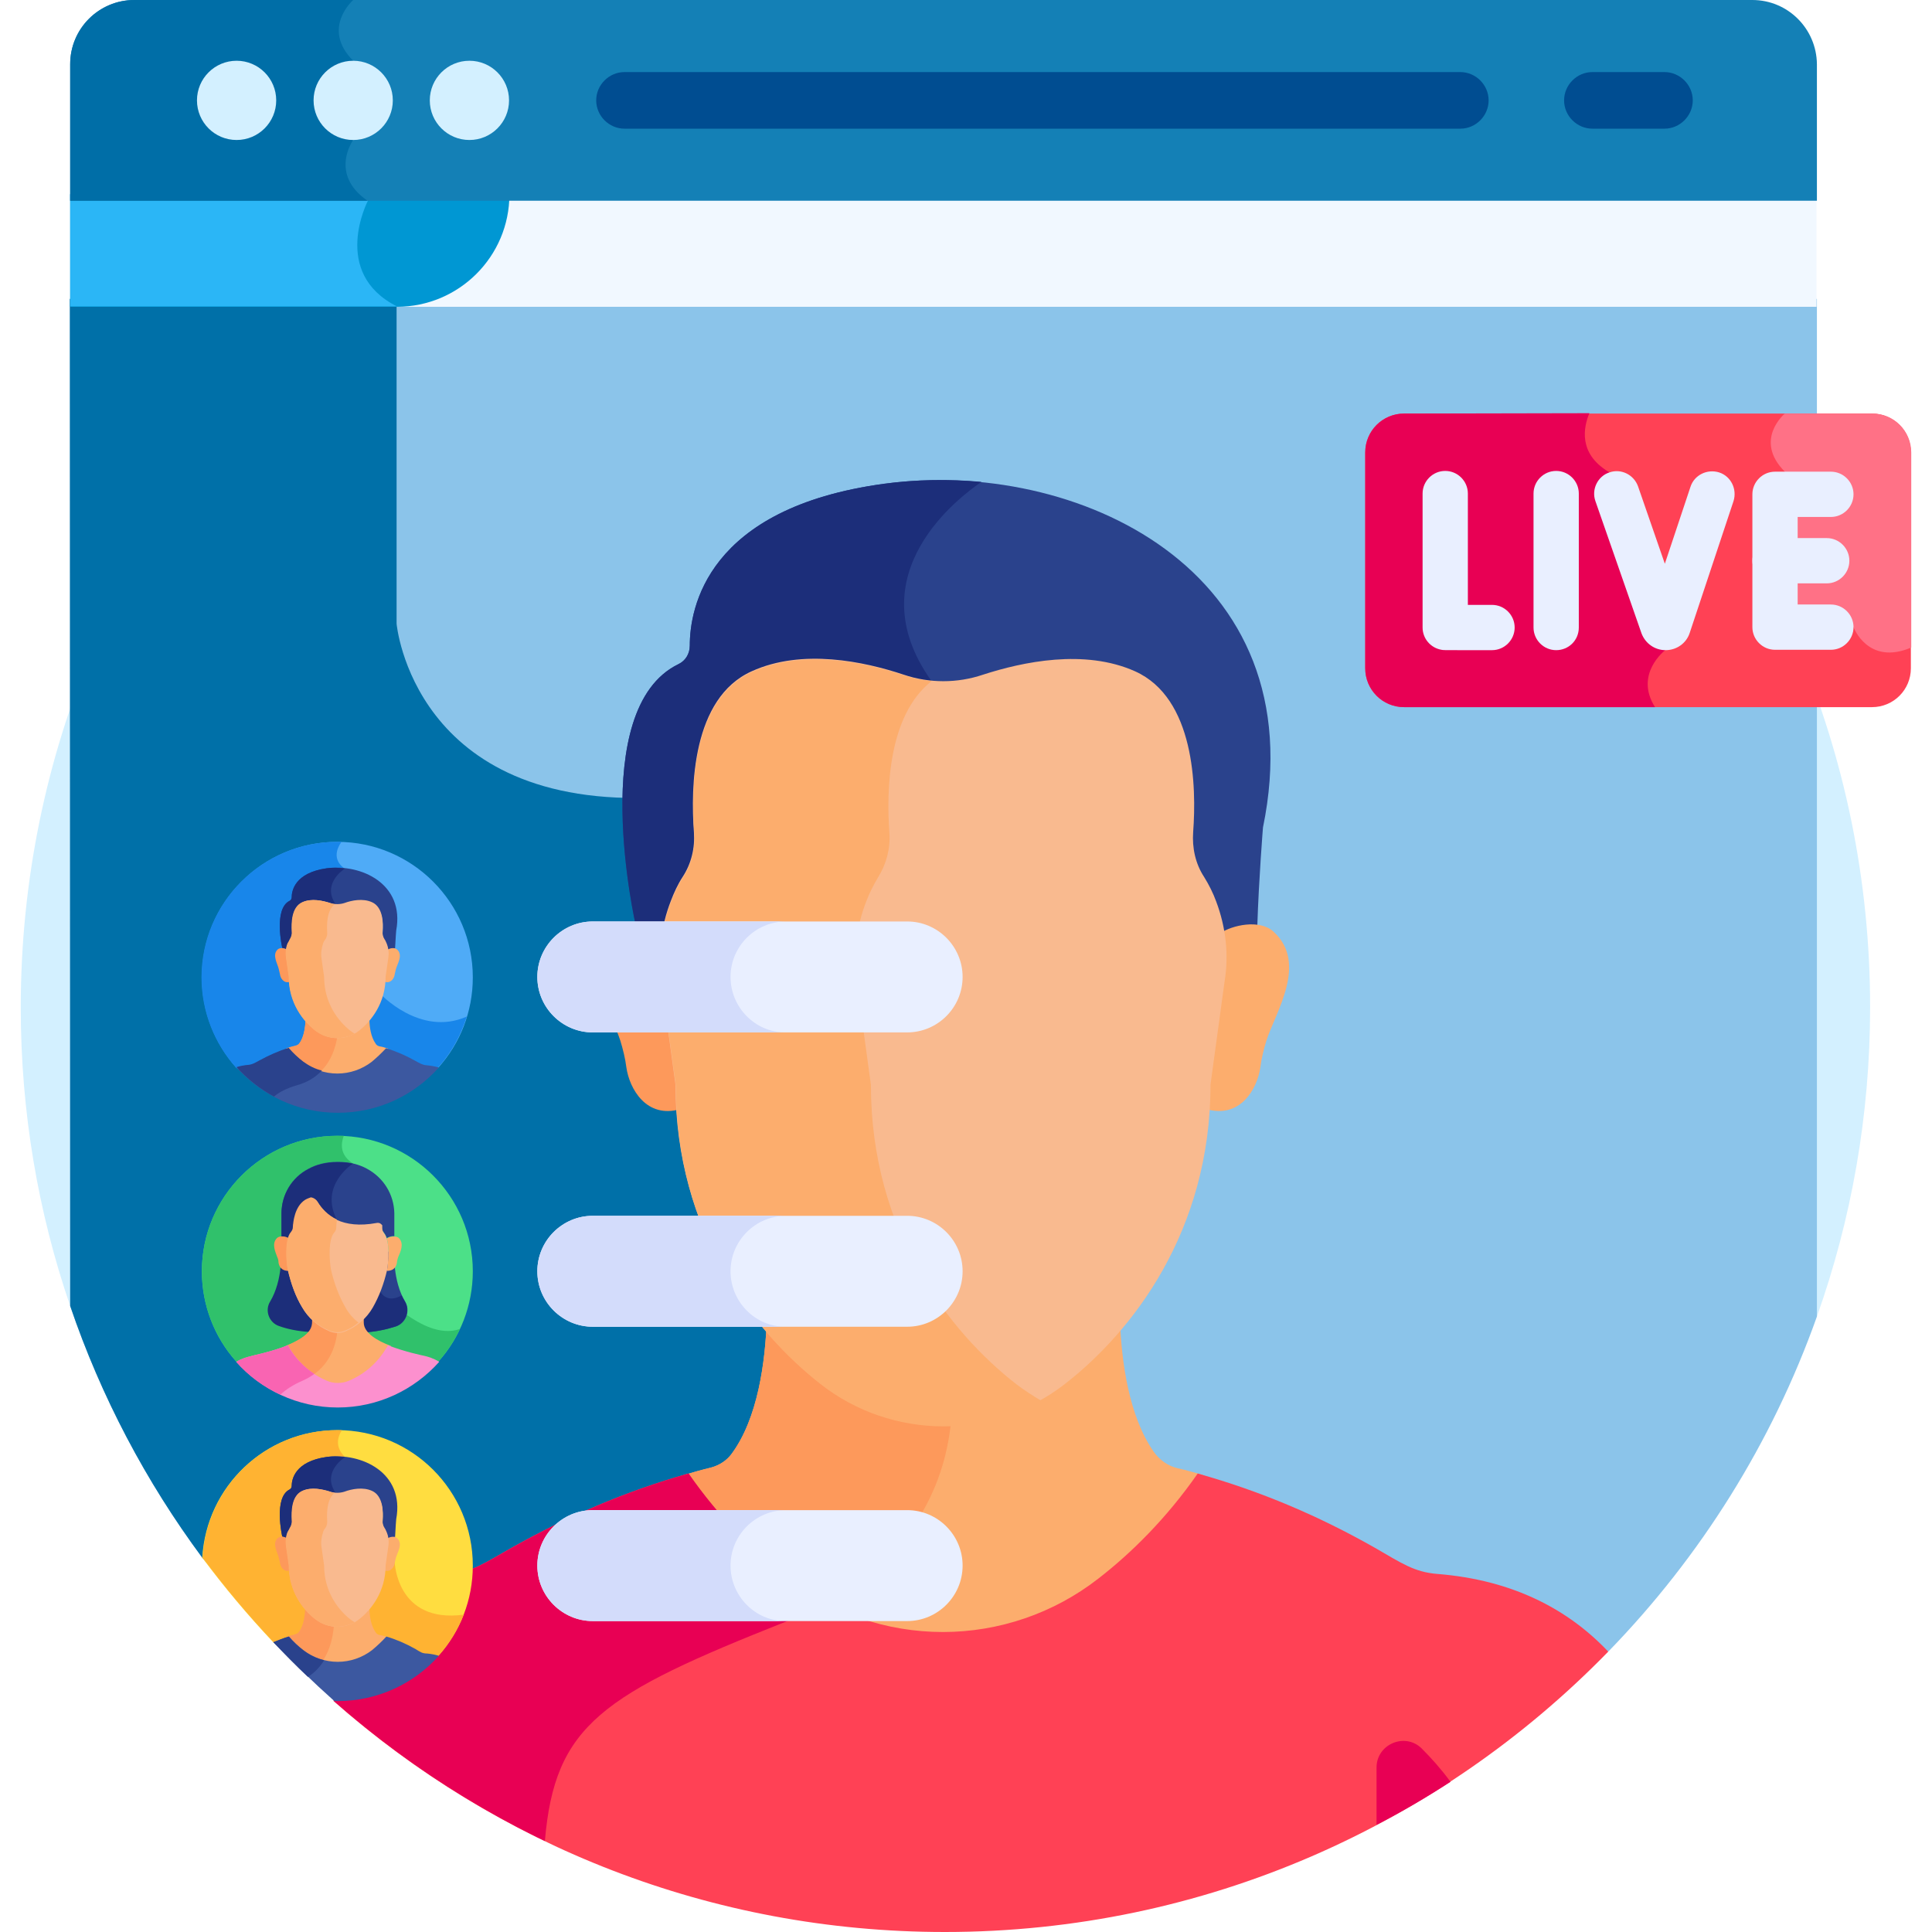 <?xml version="1.0" encoding="utf-8"?>
<!-- Generator: Adobe Illustrator 26.3.1, SVG Export Plug-In . SVG Version: 6.00 Build 0)  -->
<svg version="1.1" id="Layer_1" xmlns="http://www.w3.org/2000/svg" xmlns:xlink="http://www.w3.org/1999/xlink" x="0px" y="0px"
	 viewBox="0 0 512 512" style="enable-background:new 0 0 512 512;" xml:space="preserve">
<style type="text/css">
	.st0{fill:#D3F0FF;}
	.st1{fill:#8BC4EA;}
	.st2{fill:#0070A8;}
	.st3{fill:#F1F8FF;}
	.st4{fill:#0097D3;}
	.st5{fill:#2BB6F6;}
	.st6{fill:#1480B6;}
	.st7{fill:#006EA7;}
	.st8{fill:#004D91;}
	.st9{fill:#FCAD6D;}
	.st10{fill:#FD995B;}
	.st11{fill:#2A428C;}
	.st12{fill:#1C2E7A;}
	.st13{fill:#F9BA8F;}
	.st14{fill:#FF4155;}
	.st15{fill:#E80054;}
	.st16{fill:#FF7186;}
	.st17{fill:#E9EFFF;}
	.st18{fill:#D3DCFB;}
	.st19{fill:#FFDD40;}
	.st20{fill:#FFB332;}
	.st21{fill:#3C58A0;}
	.st22{fill:#4FABF7;}
	.st23{fill:#1886EA;}
	.st24{fill:#4CE088;}
	.st25{fill:#30C16B;}
	.st26{fill:#FC90CE;}
	.st27{fill:#F964B2;}
</style>
<g>
	<path class="st0" d="M18.6,346.1l462.9,2.8c9.1-25.6,14.1-53.2,14.1-82c0-135.3-109.7-245-245-245S5.5,131.7,5.5,267
		C5.5,294.7,10.1,321.3,18.6,346.1z"/>
	<path class="st1" d="M18.6,79.2v266.9c8.2,24.1,20.1,46.6,35,66.7c0,0,57.9,69.8,201.6,69.8l171.1-45c24.3-25,43.3-55.2,55.2-88.7
		V79.2L18.6,79.2z"/>
	<path class="st2" d="M18.6,346.1c8.2,24.1,20.1,46.6,35,66.7c0,0,51.5,62.2,178,69.2c-0.8-95-8.7-273.3-56.7-270.7
		c-65.4,3.5-69.8-46-69.8-46V81.2l-1.6-2h-85L18.6,346.1L18.6,346.1z"/>
	<path class="st3" d="M132.9,51.5c0,16.4-13.3,29.8-29.8,29.8h378.3V51.5H132.9z"/>
	<path class="st4" d="M18.6,51.5v29.8h86.6c16.4,0,29.8-13.3,29.8-29.8H18.6z"/>
	<path class="st5" d="M18.6,81.2h86.6c-17.7-8.9-7.7-28-7.7-28c-0.8-0.6-1.6-1.2-2.2-1.8H18.6L18.6,81.2L18.6,81.2z"/>
	<path class="st6" d="M464.4,0H35.6c-9.4,0-17,7.6-17,17v36.2h462.9V17C481.4,7.6,473.8,0,464.4,0L464.4,0z"/>
	<path class="st7" d="M93.6,0h-58c-9.4,0-17,7.6-17,17v36.2h78.8c-10.3-7.1-3.8-16.1-3.8-16.1s8.6-12.4,0-21C85,7.5,93.6,0,93.6,0z"
		/>
	<circle class="st0" cx="62.7" cy="26.6" r="10.5"/>
	<circle class="st0" cx="93.6" cy="26.6" r="10.5"/>
	<circle class="st0" cx="124.4" cy="26.6" r="10.5"/>
	<g>
		<path class="st8" d="M387,34.1H165.5c-4.1,0-7.5-3.4-7.5-7.5s3.4-7.5,7.5-7.5H387c4.1,0,7.5,3.4,7.5,7.5S391.1,34.1,387,34.1z"/>
	</g>
	<g>
		<path class="st8" d="M441.1,34.1h-19.1c-4.1,0-7.5-3.4-7.5-7.5s3.4-7.5,7.5-7.5h19.1c4.1,0,7.5,3.4,7.5,7.5S445.2,34.1,441.1,34.1
			z"/>
	</g>
	<g>
		<path class="st9" d="M207.8,419.1c12,9.3,26.9,14.4,42.2,14.4c15.3,0,30.1-5.1,42.2-14.4c8.9-6.9,18.4-16.3,26.7-28.2
			c-2.2-0.6-4.5-1.3-6.8-1.8c-2.6-0.6-4.8-2.2-6.3-4.3c-6.7-9.5-8.6-24.2-9-34.9c-4.7,5.5-9.7,10.1-14.4,13.8
			c-19,14.8-45.8,14.8-64.8,0c-4.7-3.7-9.7-8.3-14.4-13.8c-0.4,10.9-2.3,26-9.4,35.5c-1.2,1.6-3.1,2.9-5.3,3.5
			c-2.5,0.6-4.9,1.3-7.3,2C189.4,402.7,198.9,412.1,207.8,419.1L207.8,419.1z"/>
	</g>
	<path class="st10" d="M217.6,363.7c-4.7-3.7-9.7-8.3-14.4-13.8c-0.4,10.9-2.3,26-9.4,35.5c-1.2,1.6-3.1,2.9-5.3,3.5
		c-2.5,0.6-4.9,1.3-7.3,2c8.3,11.9,17.8,21.3,26.7,28.2c3.1,2.4,6.4,4.5,9.8,6.3c26.7-14.1,33.5-35.5,34.5-50.7
		C240,375.2,227.7,371.5,217.6,363.7L217.6,363.7z"/>
	<g>
		<g>
			<path class="st11" d="M234.3,128.2c-47.1,6.4-51.5,33.1-51.5,42.9c0,2.1-1.1,4-3,4.9c-24.5,11.9-11.3,69.3-11.3,69.3
				c2.5,0.2,6.1,2.3,8.1,3.2c0.5-2.9,1.2-5.8,2.3-8.6c0.8-2.1,1.9-4.3,3.1-6.3c2.2-3.5,3.3-7.7,3-11.8c-0.9-12-1.6-34.4,14.2-41.6
				c13.4-6,29.8-2.5,40.3,0.9c6.8,2.3,14.2,2.3,21,0c10.5-3.5,26.9-7,40.3-0.9c15.8,7.1,15.1,29.4,14.2,41.5
				c-0.3,4.2,0.7,8.4,2.9,11.9c1.3,2.1,2.4,4.3,3.2,6.5c1,2.7,1.8,5.5,2.2,8.4c2.4-1.2,7-3.6,9.9-3.1c0.4-12.5,1.5-26.1,1.5-26.1
				C348.8,150.9,285,121.3,234.3,128.2L234.3,128.2z"/>
			<path class="st12" d="M234.3,128.2c-47.1,6.4-51.5,33.1-51.5,42.9c0,2.1-1.1,4-3,4.9c-24.5,11.9-11.3,69.3-11.3,69.3
				c2.5,0.2,6.1,2.3,8.1,3.2c0.5-2.9,1.2-5.8,2.3-8.6c0.8-2.1,1.9-4.3,3.1-6.3c2.2-3.5,3.3-7.7,3-11.8c-0.9-12-1.6-34.4,14.2-41.6
				c13.4-6,29.8-2.5,40.3,0.9c2.9,1,5.8,1.5,8.8,1.6c-0.5-0.8-0.9-1.6-1.5-2.3c-20.2-28.4,7.9-49,13.3-52.7
				C251.4,126.9,242.7,127.1,234.3,128.2L234.3,128.2z"/>
		</g>
		<path class="st9" d="M337.5,246.9c-3.7-3.4-11-1.7-14.1,0.4c0.7,4.3,0.7,8.7,0.1,13.1l-3.7,27.1c0,2.2-0.1,4.3-0.2,6.4
			c9.1,2.7,13.6-5.4,14.4-11c0.3-2.4,0.9-4.8,1.6-7.1C338,268.3,346.7,255.3,337.5,246.9z"/>
		<path class="st10" d="M162.5,246.9c3.7-3.4,11-1.7,14.1,0.4c-0.7,4.3-0.7,8.7-0.1,13.1l3.7,27.1c0,2.2,0.1,4.3,0.2,6.4
			c-9.1,2.7-13.6-5.4-14.4-11c-0.3-2.4-0.9-4.8-1.6-7.1C162,268.3,153.3,255.3,162.5,246.9z"/>
		<path class="st13" d="M322.3,238.9c-0.8-2.2-1.9-4.4-3.2-6.5c-2.3-3.5-3.2-7.7-2.9-11.9c0.9-12,0.4-35.5-15.4-42.6
			c-13.4-6-29.8-2.5-40.3,0.9c-6.8,2.3-14.2,2.3-21,0c-10.5-3.5-26.9-7-40.3-0.9c-15.8,7.1-16.2,30.7-15.3,42.7
			c0.3,4.1-0.7,8.3-3,11.8c-1.3,2-2.3,4.2-3.1,6.3c-2.7,6.9-3.5,14.3-2.5,21.6l3.7,27.1c0,39,20.8,65.5,38.5,79.3
			c9.2,7.2,20.7,11.1,32.4,11.1s23.2-3.9,32.4-11.1c17.7-13.8,38.5-40.3,38.5-79.3l3.7-27.1C325.7,253.1,324.9,245.8,322.3,238.9
			L322.3,238.9z"/>
		<g>
			<path class="st9" d="M269.3,366.8c-17.7-13.8-38.5-40.3-38.5-79.3l-3.7-27.1c-1-7.3-0.2-14.8,2.5-21.6c0.8-2.1,1.9-4.3,3.1-6.3
				c2.2-3.5,3.3-7.7,3-11.8c-0.8-10.8-0.5-31.1,11.2-40.2c-2.5-0.2-4.9-0.7-7.3-1.5c-10.5-3.5-26.9-7-40.3-0.9
				c-15.8,7.1-16.2,30.7-15.3,42.7c0.3,4.1-0.7,8.3-3,11.8c-1.3,2-2.3,4.2-3.1,6.3c-2.7,6.9-3.5,14.3-2.5,21.6l3.7,27.1
				c0,39,20.8,65.5,38.5,79.3c9.2,7.2,20.7,11.1,32.4,11.1c9.1,0,18-2.4,25.9-6.8C273.6,369.8,271.4,368.4,269.3,366.8L269.3,366.8z
				"/>
		</g>
	</g>
	<path class="st14" d="M380.8,417.1c-6-0.5-9.3-2.8-16.4-6.9c-14.8-8.4-30.2-15-47-19.7c-8.2,11.8-17.6,21.1-26.4,27.9
		c-11.7,9.1-26.2,14.1-41.1,14.1c-14.9,0-29.4-4.9-41.1-14.1c-8.8-6.8-18.2-16.1-26.4-27.9c-16.7,4.7-32.1,11.4-46.9,19.7
		c-7.1,4-10.3,6.4-16.4,6.9c-12.2,1-22.3,4.2-30.7,9v24.7c43.2,38.1,99.9,61.2,162,61.2c68.9,0,131.2-28.5,175.8-74.3
		C415.8,426.7,401.2,418.7,380.8,417.1L380.8,417.1z"/>
	<path class="st15" d="M208.4,429.7c3.8-1.5,7.3-3.2,10.5-4.9c-3.5-1.8-6.8-4-10-6.4c-8.8-6.8-18.2-16.1-26.4-27.9
		c-16.7,4.7-32.1,11.4-46.9,19.7c-7.1,4-10.3,6.4-16.4,6.9c-12.2,1-22.3,4.2-30.7,9v24.7c16.8,14.8,35.6,27.3,55.9,37.1
		C147,457,159.7,449,208.4,429.7z"/>
	<path class="st14" d="M361.8,119.9v57.2c0,5.7,4.6,10.3,10.3,10.3h124c5.7,0,10.3-4.6,10.3-10.3v-57.2c0-5.7-4.6-10.3-10.3-10.3
		h-124C366.4,109.6,361.8,114.2,361.8,119.9z"/>
	<path class="st16" d="M506.5,171.6v-51.7c0-5.7-4.6-10.3-10.3-10.3H473c0,0-8.4,7,0,15.4v37.8l18.2,3.4
		C491.2,166.2,495,176.5,506.5,171.6z"/>
	<path class="st15" d="M372.1,109.6c-5.7,0-10.3,4.6-10.3,10.3v57.2c0,5.7,4.6,10.3,10.3,10.3h66.5c-5.6-8.8,2.7-15.1,2.7-15.1
		l-14.9-47.2c-8.3-4.9-6.7-12-5.2-15.6L372.1,109.6z"/>
	<path class="st17" d="M240.4,322.2h-83.3c-8.1,0-14.7,6.6-14.7,14.7s6.6,14.7,14.7,14.7h83.3c8.1,0,14.7-6.6,14.7-14.7
		S248.5,322.2,240.4,322.2z"/>
	<path class="st17" d="M240.4,400.2h-83.3c-8.1,0-14.7,6.6-14.7,14.7s6.6,14.7,14.7,14.7h83.3c8.1,0,14.7-6.6,14.7-14.7
		S248.5,400.2,240.4,400.2z"/>
	<path class="st17" d="M240.4,244.2h-83.3c-8.1,0-14.7,6.6-14.7,14.7s6.6,14.7,14.7,14.7h83.3c8.1,0,14.7-6.6,14.7-14.7
		S248.5,244.2,240.4,244.2L240.4,244.2z"/>
	<g>
		<path class="st18" d="M193.6,336.9c0-8.1,6.6-14.7,14.7-14.7h-51.2c-8.1,0-14.7,6.6-14.7,14.7s6.6,14.7,14.7,14.7h51.2
			C200.2,351.7,193.6,345,193.6,336.9z"/>
		<path class="st18" d="M193.6,414.9c0-8.1,6.6-14.7,14.7-14.7h-51.2c-8.1,0-14.7,6.6-14.7,14.7s6.6,14.7,14.7,14.7h51.2
			C200.2,429.7,193.6,423,193.6,414.9z"/>
		<path class="st18" d="M193.6,258.9c0-8.1,6.6-14.7,14.7-14.7h-51.2c-8.1,0-14.7,6.6-14.7,14.7c0,8.1,6.6,14.7,14.7,14.7h51.2
			C200.2,273.7,193.6,267,193.6,258.9z"/>
	</g>
	<g>
		<g>
			<path class="st17" d="M386.7,172.3c-4,0-4.2,0-4.7-0.1c-2.9-0.5-5-3-5-5.9v-35.5c0-3.3,2.7-6,6-6s6,2.7,6,6v29.5c2,0,4.2,0,6.4,0
				h0c3.3,0,6,2.7,6,6c0,3.3-2.7,6-6,6C391.4,172.3,388.7,172.3,386.7,172.3L386.7,172.3z"/>
		</g>
	</g>
	<g>
		<g>
			<path class="st17" d="M412.4,172.3c-3.3,0-6-2.7-6-6v-35.5c0-3.3,2.7-6,6-6s6,2.7,6,6v35.5C418.4,169.7,415.7,172.3,412.4,172.3z
				"/>
		</g>
	</g>
	<g>
		<g>
			<path class="st17" d="M485.2,172.2h-14.8c-3.3,0-6-2.7-6-6V131c0-3.3,2.7-6,6-6h14.8c3.3,0,6,2.7,6,6c0,3.3-2.7,6-6,6h-8.8v23.2
				h8.8c3.3,0,6,2.7,6,6S488.5,172.2,485.2,172.2z"/>
		</g>
		<g>
			<path class="st17" d="M484.1,154.6h-13.7c-3.3,0-6-2.7-6-6s2.7-6,6-6h13.7c3.3,0,6,2.7,6,6C490.1,151.9,487.4,154.6,484.1,154.6z
				"/>
		</g>
	</g>
	<g>
		<g>
			<path class="st17" d="M441.4,172.3c-2.9,0-5.4-1.8-6.4-4.5l-12.2-35c-1.1-3.1,0.6-6.6,3.7-7.6c3.1-1.1,6.5,0.6,7.6,3.7l7.1,20.5
				L448,129c1-3.1,4.4-4.8,7.6-3.8c3.1,1,4.8,4.4,3.8,7.6l-11.6,34.9C446.9,170.5,444.3,172.3,441.4,172.3
				C441.4,172.3,441.4,172.3,441.4,172.3z"/>
		</g>
	</g>
	<path class="st19" d="M89.4,379c-19.1,0-34.7,14.9-35.8,33.8c5.8,7.8,12.1,15.3,18.8,22.4L95.5,448c11.6-2.1,20.7-9.2,20.7-9.2
		c5.7-6.4,9.1-14.7,9.1-23.9C125.3,395.1,109.3,379,89.4,379L89.4,379z"/>
	<path class="st20" d="M122.9,427.9c-17.8,2.4-18.3-13.9-18.3-13.9s-8.9-23.6-13.3-28c-2.6-2.6-1.8-5.3-0.7-7c-0.4,0-0.7,0-1.1,0
		c-19.1,0-34.7,14.9-35.8,33.8c5.8,7.8,12.1,15.3,18.8,22.4L95.5,448c11.6-2.1,20.7-9.2,20.7-9.2C119,435.7,121.3,432,122.9,427.9z"
		/>
	<g>
		<path class="st9" d="M79.8,437.5c2.7,2.1,6.1,3.3,9.6,3.3s6.9-1.2,9.6-3.3c1.3-1,2.6-2.2,3.9-3.6c-0.7-0.2-1.5-0.5-2.3-0.6
			c-0.5-0.1-0.9-0.4-1.1-0.8c-1.2-1.7-1.6-4.4-1.6-6.3c-0.9,1-1.8,1.8-2.6,2.5c-3.4,2.7-8.3,2.7-11.7,0c-0.9-0.7-1.8-1.5-2.6-2.5
			c-0.1,2-0.4,4.7-1.7,6.4c-0.2,0.3-0.6,0.5-1,0.6c-0.8,0.2-1.6,0.4-2.4,0.7C77.2,435.3,78.6,436.5,79.8,437.5z"/>
		<path class="st10" d="M88.5,430.6c-1.8-0.2-3.5-0.8-5-2c-0.9-0.7-1.8-1.5-2.6-2.5c-0.1,2-0.4,4.7-1.7,6.4c-0.2,0.3-0.6,0.5-1,0.6
			c-0.8,0.2-1.6,0.4-2.4,0.7c1.3,1.4,2.6,2.6,3.9,3.6c1.7,1.3,3.7,2.3,5.8,2.8C87.6,437.1,88.3,433.4,88.5,430.6z"/>
	</g>
	<path class="st21" d="M110.1,437c-2.5-1.4-5-2.5-7.7-3.3c-1.3,1.4-2.6,2.6-3.8,3.6c-2.6,2-5.8,3.1-9.1,3.1s-6.5-1.1-9.1-3.1
		c-1.3-1-2.6-2.2-3.8-3.6c-1.4,0.4-2.8,1-4.1,1.5c5.1,5.4,10.5,10.6,16.1,15.6c0.3,0,0.6,0,0.9,0c10.6,0,20.2-4.6,26.8-12
		c-1-0.3-2-0.5-3.1-0.6C111.9,438.2,111.4,437.8,110.1,437z"/>
	<path class="st22" d="M89.4,292.6c14.3,0,26.8-9.7,26.8-9.7c5.7-6.4,9.1-14.7,9.1-23.9c0-19.8-16.1-35.9-35.9-35.9
		s-35.9,16.1-35.9,35.9c0,9.2,3.5,17.6,9.1,23.9C62.7,282.9,75.2,292.6,89.4,292.6L89.4,292.6z"/>
	<path class="st23" d="M100.6,263.2c0,0-5.2-30.1-9.4-33.1c-3.9-2.9-0.9-6.7-0.7-7c-0.4,0-0.8,0-1.2,0c-19.8,0-35.9,16.1-35.9,35.9
		c0,9.2,3.5,17.6,9.1,23.9c0,0,12.5,9.7,26.8,9.7s26.8-9.7,26.8-9.7c3.4-3.8,6-8.4,7.6-13.5C111.3,274.9,100.6,263.2,100.6,263.2z"
		/>
	<g>
		<path class="st9" d="M79.8,281.5c2.7,2.1,6.1,3.3,9.6,3.3s6.9-1.2,9.6-3.3c1.3-1,2.6-2.2,3.9-3.6c-0.7-0.2-1.5-0.5-2.3-0.6
			c-0.5-0.1-0.9-0.4-1.1-0.8c-1.2-1.7-1.6-4.4-1.6-6.3c-0.9,1-1.8,1.8-2.6,2.5c-3.4,2.7-8.3,2.7-11.7,0c-0.9-0.7-1.8-1.5-2.6-2.5
			c-0.1,2-0.4,4.7-1.7,6.4c-0.2,0.3-0.6,0.5-1,0.6c-0.8,0.2-1.6,0.4-2.4,0.7C77.2,279.3,78.6,280.5,79.8,281.5z"/>
	</g>
	<path class="st10" d="M89.4,274.6c-2.1,0-4.1-0.7-5.8-2c-0.9-0.7-1.8-1.5-2.6-2.5c-0.1,2-0.4,4.7-1.7,6.4c-0.2,0.3-0.6,0.5-1,0.6
		c-0.8,0.2-1.6,0.4-2.4,0.7c1.3,1.4,2.6,2.6,3.9,3.6c1.5,1.2,3.3,2.1,5.1,2.6C87.9,281.2,89,277.3,89.4,274.6L89.4,274.6z"/>
	<path class="st21" d="M113,282.3c-1.1-0.1-1.7-0.5-3-1.2c-2.5-1.4-5-2.5-7.7-3.3c-1.3,1.4-2.6,2.6-3.8,3.6c-2.6,2-5.8,3.1-9.1,3.1
		s-6.5-1.1-9.1-3.1c-1.3-1-2.6-2.2-3.8-3.6c-2.7,0.8-5.3,2-7.7,3.3c-1.3,0.7-1.9,1.1-3,1.2c-1.1,0.1-2.2,0.3-3.1,0.6
		c6.6,7.3,16.1,12,26.8,12s20.2-4.6,26.8-12C115.2,282.6,114.2,282.4,113,282.3z"/>
	<path class="st24" d="M89.4,371.3c15.1,0,26.9-10.6,26.9-10.6c5.6-6.3,9-14.7,9-23.8c0-19.8-16.1-35.9-35.9-35.9
		s-35.9,16.1-35.9,35.9c0,9.1,3.4,17.5,9,23.8C62.6,360.8,74.4,371.3,89.4,371.3z"/>
	<path class="st25" d="M121.9,352.2c-5.3,1.8-10.7-1.4-14.2-3.8c-5-3.4-8.7-36.5-14.2-40.1c-3.6-2.3-3.1-5.4-2.4-7.3
		c-0.6,0-1.1,0-1.7,0c-19.8,0-35.9,16.1-35.9,35.9c0,9.1,3.4,17.5,9,23.8c0,0,11.8,10.6,26.9,10.6s26.9-10.6,26.9-10.6
		C118.5,358.2,120.4,355.3,121.9,352.2z"/>
	<g>
		<g>
			<path class="st11" d="M86.6,230.1c-8.5,1.2-9.3,6-9.3,7.7c0,0.4-0.2,0.7-0.5,0.9c-4.4,2.1-2,12.5-2,12.5c0.4,0,1.1,0.4,1.5,0.6
				c0.1-0.5,0.2-1,0.4-1.5c0.1-0.4,0.3-0.8,0.6-1.1c0.4-0.6,0.6-1.4,0.5-2.1c-0.2-2.2-0.3-6.2,2.6-7.5c2.4-1.1,5.4-0.5,7.3,0.2
				c1.2,0.4,2.6,0.4,3.8,0c1.9-0.6,4.9-1.3,7.3-0.2c2.8,1.3,2.7,5.3,2.6,7.5c-0.1,0.8,0.1,1.5,0.5,2.1c0.2,0.4,0.4,0.8,0.6,1.2
				c0.2,0.5,0.3,1,0.4,1.5c0.4-0.2,1.3-0.6,1.8-0.6c0.1-2.3,0.3-4.7,0.3-4.7C107.3,234.2,95.7,228.9,86.6,230.1L86.6,230.1z"/>
			<path class="st12" d="M86.6,230.1c-8.5,1.2-9.3,6-9.3,7.7c0,0.4-0.2,0.7-0.5,0.9c-4.4,2.1-2,12.5-2,12.5c0.4,0,1.1,0.4,1.5,0.6
				c0.1-0.5,0.2-1,0.4-1.5c0.1-0.4,0.3-0.8,0.6-1.1c0.4-0.6,0.6-1.4,0.5-2.1c-0.2-2.2-0.3-6.2,2.6-7.5c2.4-1.1,5.4-0.5,7.3,0.2
				c0.5,0.2,1.1,0.3,1.6,0.3c-0.1-0.1-0.2-0.3-0.3-0.4c-3.6-5.1,1.4-8.9,2.4-9.5C89.7,229.9,88.1,229.9,86.6,230.1L86.6,230.1z"/>
		</g>
		<path class="st9" d="M105.2,251.6c-0.7-0.6-2-0.3-2.5,0.1c0.1,0.8,0.1,1.6,0,2.4l-0.7,4.9c0,0.4,0,0.8,0,1.2c1.6,0.5,2.5-1,2.6-2
			c0.1-0.4,0.2-0.9,0.3-1.3C105.3,255.4,106.9,253.1,105.2,251.6L105.2,251.6z"/>
		<path class="st10" d="M73.6,251.6c0.7-0.6,2-0.3,2.5,0.1c-0.1,0.8-0.1,1.6,0,2.4l0.7,4.9c0,0.4,0,0.8,0,1.2c-1.6,0.5-2.5-1-2.6-2
			c-0.1-0.4-0.2-0.9-0.3-1.3C73.6,255.4,72,253.1,73.6,251.6L73.6,251.6z"/>
		<path class="st13" d="M102.5,250.1c-0.2-0.4-0.3-0.8-0.6-1.2c-0.4-0.6-0.6-1.4-0.5-2.1c0.2-2.2,0.1-6.4-2.8-7.7
			c-2.4-1.1-5.4-0.5-7.3,0.2c-1.2,0.4-2.6,0.4-3.8,0c-1.9-0.6-4.9-1.3-7.3-0.2c-2.9,1.3-2.9,5.5-2.8,7.7c0.1,0.7-0.1,1.5-0.5,2.1
			c-0.2,0.4-0.4,0.8-0.6,1.1c-0.5,1.2-0.6,2.6-0.4,3.9l0.7,4.9c0,7,3.8,11.8,7,14.3c1.7,1.3,3.7,2,5.8,2s4.2-0.7,5.8-2
			c3.2-2.5,7-7.3,7-14.3l0.7-4.9C103.1,252.7,103,251.4,102.5,250.1L102.5,250.1z"/>
		<g>
			<path class="st9" d="M92.9,273.2c-3.2-2.5-7-7.3-7-14.3l-0.7-4.9c-0.2-1.3,0-2.7,0.4-3.9c0.1-0.4,0.3-0.8,0.6-1.1
				c0.4-0.6,0.6-1.4,0.5-2.1c-0.1-2-0.1-5.6,2-7.3c-0.4,0-0.9-0.1-1.3-0.3c-1.9-0.6-4.9-1.3-7.3-0.2c-2.9,1.3-2.9,5.5-2.8,7.7
				c0.1,0.7-0.1,1.5-0.5,2.1c-0.2,0.4-0.4,0.8-0.6,1.1c-0.5,1.2-0.6,2.6-0.4,3.9l0.7,4.9c0,7,3.8,11.8,7,14.3c1.7,1.3,3.7,2,5.8,2
				c1.6,0,3.3-0.4,4.7-1.2C93.7,273.8,93.3,273.5,92.9,273.2z"/>
		</g>
	</g>
	<g>
		<g>
			<path class="st11" d="M86.6,386.1c-8.5,1.2-9.3,6-9.3,7.7c0,0.4-0.2,0.7-0.5,0.9c-4.4,2.1-2,12.5-2,12.5c0.4,0,1.1,0.4,1.5,0.6
				c0.1-0.5,0.2-1,0.4-1.5c0.1-0.4,0.3-0.8,0.6-1.1c0.4-0.6,0.6-1.4,0.5-2.1c-0.2-2.2-0.3-6.2,2.6-7.5c2.4-1.1,5.4-0.5,7.3,0.2
				c1.2,0.4,2.6,0.4,3.8,0c1.9-0.6,4.9-1.3,7.3-0.2c2.8,1.3,2.7,5.3,2.6,7.5c-0.1,0.8,0.1,1.5,0.5,2.1c0.2,0.4,0.4,0.8,0.6,1.2
				c0.2,0.5,0.3,1,0.4,1.5c0.4-0.2,1.3-0.6,1.8-0.6c0.1-2.3,0.3-4.7,0.3-4.7C107.3,390.2,95.7,384.9,86.6,386.1L86.6,386.1z"/>
			<path class="st12" d="M86.6,386.1c-8.5,1.2-9.3,6-9.3,7.7c0,0.4-0.2,0.7-0.5,0.9c-4.4,2.1-2,12.5-2,12.5c0.4,0,1.1,0.4,1.5,0.6
				c0.1-0.5,0.2-1,0.4-1.5c0.1-0.4,0.3-0.8,0.6-1.1c0.4-0.6,0.6-1.4,0.5-2.1c-0.2-2.2-0.3-6.2,2.6-7.5c2.4-1.1,5.4-0.5,7.3,0.2
				c0.5,0.2,1.1,0.3,1.6,0.3c-0.1-0.1-0.2-0.3-0.3-0.4c-3.6-5.1,1.4-8.9,2.4-9.5C89.7,385.9,88.1,385.9,86.6,386.1z"/>
		</g>
		<path class="st9" d="M105.2,407.6c-0.7-0.6-2-0.3-2.5,0.1c0.1,0.8,0.1,1.6,0,2.4l-0.7,4.9c0,0.4,0,0.8,0,1.2c1.6,0.5,2.5-1,2.6-2
			c0.1-0.4,0.2-0.9,0.3-1.3C105.3,411.4,106.9,409.1,105.2,407.6L105.2,407.6z"/>
		<path class="st10" d="M73.6,407.6c0.7-0.6,2-0.3,2.5,0.1c-0.1,0.8-0.1,1.6,0,2.4l0.7,4.9c0,0.4,0,0.8,0,1.2c-1.6,0.5-2.5-1-2.6-2
			c-0.1-0.4-0.2-0.9-0.3-1.3C73.6,411.4,72,409.1,73.6,407.6L73.6,407.6z"/>
		<path class="st13" d="M102.5,406.1c-0.2-0.4-0.3-0.8-0.6-1.2c-0.4-0.6-0.6-1.4-0.5-2.1c0.2-2.2,0.1-6.4-2.8-7.7
			c-2.4-1.1-5.4-0.5-7.3,0.2c-1.2,0.4-2.6,0.4-3.8,0c-1.9-0.6-4.9-1.3-7.3-0.2c-2.9,1.3-2.9,5.5-2.8,7.7c0.1,0.7-0.1,1.5-0.5,2.1
			c-0.2,0.4-0.4,0.8-0.6,1.1c-0.5,1.2-0.6,2.6-0.4,3.9l0.7,4.9c0,7,3.8,11.8,7,14.3c1.7,1.3,3.7,2,5.8,2s4.2-0.7,5.8-2
			c3.2-2.5,7-7.3,7-14.3l0.7-4.9C103.1,408.7,103,407.3,102.5,406.1L102.5,406.1z"/>
		<g>
			<path class="st9" d="M92.9,429.2c-3.2-2.5-7-7.3-7-14.3l-0.7-4.9c-0.2-1.3,0-2.7,0.4-3.9c0.1-0.4,0.3-0.8,0.6-1.1
				c0.4-0.6,0.6-1.4,0.5-2.1c-0.1-2-0.1-5.6,2-7.3c-0.4,0-0.9-0.1-1.3-0.3c-1.9-0.6-4.9-1.3-7.3-0.2c-2.9,1.3-2.9,5.5-2.8,7.7
				c0.1,0.7-0.1,1.5-0.5,2.1c-0.2,0.4-0.4,0.8-0.6,1.1c-0.5,1.2-0.6,2.6-0.4,3.9l0.7,4.9c0,7,3.8,11.8,7,14.3c1.7,1.3,3.7,2,5.8,2
				c1.6,0,3.3-0.4,4.7-1.2C93.7,429.7,93.3,429.5,92.9,429.2L92.9,429.2z"/>
		</g>
	</g>
	<path class="st11" d="M102.6,331.7c0,1.7-0.1,3.5-0.3,4.6c-0.9,3.8-2.1,7.1-3.7,9.9c-0.7,1.2-1.6,2.4-2.7,3.4l-0.1,0.1v0.9
		c0,0.9,0.3,1.7,0.9,2.5c3.3-0.2,6.1-0.9,8.3-1.6c2.6-0.9,3.8-4.1,2.4-6.5c-3.4-5.6-2.9-13.3-2.9-13.3L102.6,331.7L102.6,331.7z"/>
	<path class="st12" d="M107.3,344.9c-0.3-0.5-0.6-1.1-0.9-1.6c-4,2.3-5.6-1-5.6-1s-0.1-0.1-0.3-0.4c-0.6,1.6-1.3,3-2,4.3
		c-0.7,1.2-1.6,2.4-2.7,3.4l-0.1,0.1v0.9c0,0.9,0.3,1.7,0.9,2.5c3.3-0.2,6.1-0.9,8.3-1.6C107.6,350.5,108.7,347.3,107.3,344.9z"/>
	<path class="st12" d="M73.9,351.4c2.2,0.8,5,1.4,8.3,1.6c0.6-0.8,0.9-1.6,0.9-2.5v-1l-0.1-0.1c-1-0.9-1.8-2-2.5-3.2
		c-1.6-2.7-2.9-6.1-3.7-9.9c-0.2-1.1-0.4-2.9-0.3-4.7h-2c0,0,0.5,7.6-2.9,13.3C70.1,347.3,71.3,350.5,73.9,351.4z"/>
	<g>
		<path class="st11" d="M97.2,309.7c-2-1.1-4.6-1.8-7.7-1.8c-3.1,0-5.7,0.7-7.7,1.8c-4.5,2.3-7.2,6.9-7.2,11.8v6.1v0
			c0.7,0,1.5,0.2,2,0.5c0.2-0.6,0.4-1.1,0.8-1.5c0.3-0.3,0.5-0.8,0.5-1.2c0.1-1.8,0.5-5.9,3.6-7.5c0.9-0.4,1.9-0.1,2.4,0.7
			c1.9,3.2,6.2,7.5,15.9,5.7c0.7-0.1,1.3,0.4,1.4,1.1v0c0,0.5,0.2,0.9,0.5,1.2c0.3,0.4,0.6,0.9,0.8,1.5c0.5-0.3,1.3-0.6,2-0.5v0
			v-6.1C104.4,316.6,101.7,312.1,97.2,309.7L97.2,309.7z"/>
	</g>
	<path class="st12" d="M89.3,323.3c-4.8-9.2,4.2-14.9,4.2-14.9c-1.2-0.3-2.6-0.4-4-0.4c-3.1,0-5.7,0.7-7.7,1.8
		c-4.5,2.3-7.2,6.9-7.2,11.8v6.1v0c0.7,0,1.5,0.2,2,0.5c0.2-0.6,0.4-1.1,0.8-1.5c0.3-0.3,0.5-0.8,0.5-1.2c0.1-1.8,0.5-5.9,3.6-7.5
		c0.9-0.4,1.9-0.1,2.4,0.7c1,1.7,2.7,3.8,5.7,5C89.5,323.6,89.4,323.4,89.3,323.3L89.3,323.3z"/>
	<path class="st10" d="M76.5,336.4c0,0-0.8-5.1,0.1-8.2c-0.8-0.6-2.5-0.8-3.2-0.1c-1.5,1.5-0.4,3.7,0.1,5.1c0.2,0.4,0.3,0.9,0.3,1.3
		c0.1,0.9,0.6,2.3,2.7,2.3C76.5,336.7,76.5,336.5,76.5,336.4z"/>
	<path class="st9" d="M105.7,328.1c-0.7-0.7-2.4-0.4-3.2,0.1c0.9,3,0.1,8.2,0.1,8.2c0,0.1-0.1,0.3-0.1,0.4c2.1,0,2.6-1.4,2.7-2.3
		c0-0.4,0.2-0.9,0.3-1.3C106.1,331.8,107.2,329.6,105.7,328.1z"/>
	<path class="st9" d="M76,357.2c2.4,4.1,6,7.3,10.5,9.2c2,0.9,4.3,0.9,6.3,0c4.5-1.9,8.1-5.1,10.5-9.2c0.1-0.2,0.2-0.3,0.3-0.5
		c-3.7-1.4-7.2-3.5-7.2-6.2c0-0.9,0-0.7,0-1.3c-1.6,1.5-4.4,3.3-6.7,3.4c-2.3-0.1-5.1-1.9-6.7-3.4c0,1.7,0.5,3.8-5,6.5
		c-0.6,0.3-1.3,0.6-2,0.9C75.8,356.9,75.9,357,76,357.2z"/>
	<path class="st10" d="M89.4,352.7c-2.3-0.1-5.1-1.9-6.7-3.4c0,1.7,0.5,3.8-5,6.5c-0.6,0.3-1.3,0.6-2,0.9c0.1,0.2,0.2,0.4,0.3,0.5
		c1.7,2.9,4,5.4,6.9,7.2C87.7,361.2,89.1,356.1,89.4,352.7C89.5,352.7,89.5,352.7,89.4,352.7L89.4,352.7z"/>
	<path class="st26" d="M112.4,359.3c-0.5-0.1-5.3-1.1-9.6-2.8c-0.1,0.2-0.2,0.5-0.4,0.7c-2.3,3.9-5.7,6.9-9.9,8.7
		c-1.9,0.8-4.1,0.8-5.9,0c-4.2-1.8-7.6-4.8-9.9-8.7c-0.1-0.2-0.3-0.5-0.4-0.7c-4.4,1.8-9.8,2.8-9.8,2.9c-0.9,0.2-2.4,0.6-3.9,1.5
		c6.6,7.4,16.2,12.1,26.9,12.1s20.3-4.7,26.9-12.1C114.8,359.9,113.3,359.5,112.4,359.3z"/>
	<path class="st13" d="M101.3,325.5c0-0.2,0-0.5,0-0.8c-0.1-0.1-0.2-0.2-0.3-0.3c-0.3-0.3-0.8-0.4-1.2-0.3c-9.2,1.7-13.6-2-15.6-5.5
		c-0.4-0.6-1-1-1.7-1.1c-0.6,0.2-1.1,0.4-1.6,0.7c-2.7,1.8-3.1,5.7-3.2,7.3c0,0.4-0.2,0.8-0.5,1.2c-1.7,1.9-1.3,7.5-0.9,9.8
		c0.9,3.9,2.1,7.2,3.8,10c1.6,2.8,4.1,5,7.2,6.3c1.4,0.6,3,0.6,4.3,0c3.1-1.3,5.6-3.5,7.2-6.3c1.6-2.8,2.9-6.1,3.8-10
		c0.4-2.4,0.8-7.8-0.9-9.8C101.4,326.3,101.3,325.9,101.3,325.5L101.3,325.5z"/>
	<path class="st9" d="M91.5,346.4c-1.6-2.8-2.9-6.1-3.8-10c-0.4-2.3-0.8-7.9,0.9-9.8c0.3-0.3,0.5-0.8,0.5-1.2c0-0.5,0.1-1.3,0.2-2.2
		c-2.5-1.2-4.1-3-5.2-4.8c-0.4-0.6-1-1-1.7-1.1c-0.6,0.2-1.1,0.4-1.6,0.7c-2.7,1.8-3.1,5.7-3.2,7.3c0,0.4-0.2,0.8-0.5,1.2
		c-1.7,1.9-1.3,7.5-0.9,9.8c0.9,3.9,2.1,7.2,3.8,10c1.6,2.8,4.1,5,7.2,6.3c1.4,0.6,3,0.6,4.3,0c1.3-0.5,2.4-1.2,3.5-2.1
		C93.7,349.5,92.4,348.1,91.5,346.4z"/>
	<path class="st15" d="M384.4,472.2c-2.5-3.4-5.1-6.3-7.6-8.8c-4.4-4.4-12-1.2-12,5v15.2C371.6,480.1,378.1,476.3,384.4,472.2z"/>
	<path class="st11" d="M80.3,281.3c-1.3-1-2.6-2.2-3.8-3.6c-2.7,0.8-5.3,2-7.7,3.3c-1.3,0.7-1.9,1.1-3,1.2c-1.1,0.1-2.2,0.3-3.1,0.6
		c2.8,3.1,6.2,5.8,9.9,7.8c1.4-1.2,3.4-2.2,6.1-3c2.9-0.8,5-2.2,6.6-3.9C83.5,283.3,81.8,282.4,80.3,281.3z"/>
	<path class="st27" d="M80.4,365.8c1.1-0.5,2.1-1.1,2.9-1.7c-2.7-1.8-5-4.1-6.6-6.9c-0.1-0.2-0.3-0.5-0.4-0.7
		c-4.4,1.8-9.8,2.8-9.8,2.9c-0.9,0.2-2.4,0.6-3.9,1.5c3.2,3.7,7.2,6.6,11.7,8.7C75.7,368.3,77.6,367,80.4,365.8L80.4,365.8z"/>
	<path class="st11" d="M80.3,437.3c-1.3-1-2.6-2.2-3.8-3.6c-1.4,0.4-2.8,1-4.1,1.5c3,3.1,6,6.2,9.2,9.2c1.9-1.2,3.3-2.8,4.3-4.4
		C83.8,439.5,82,438.6,80.3,437.3L80.3,437.3z"/>
</g>
</svg>
